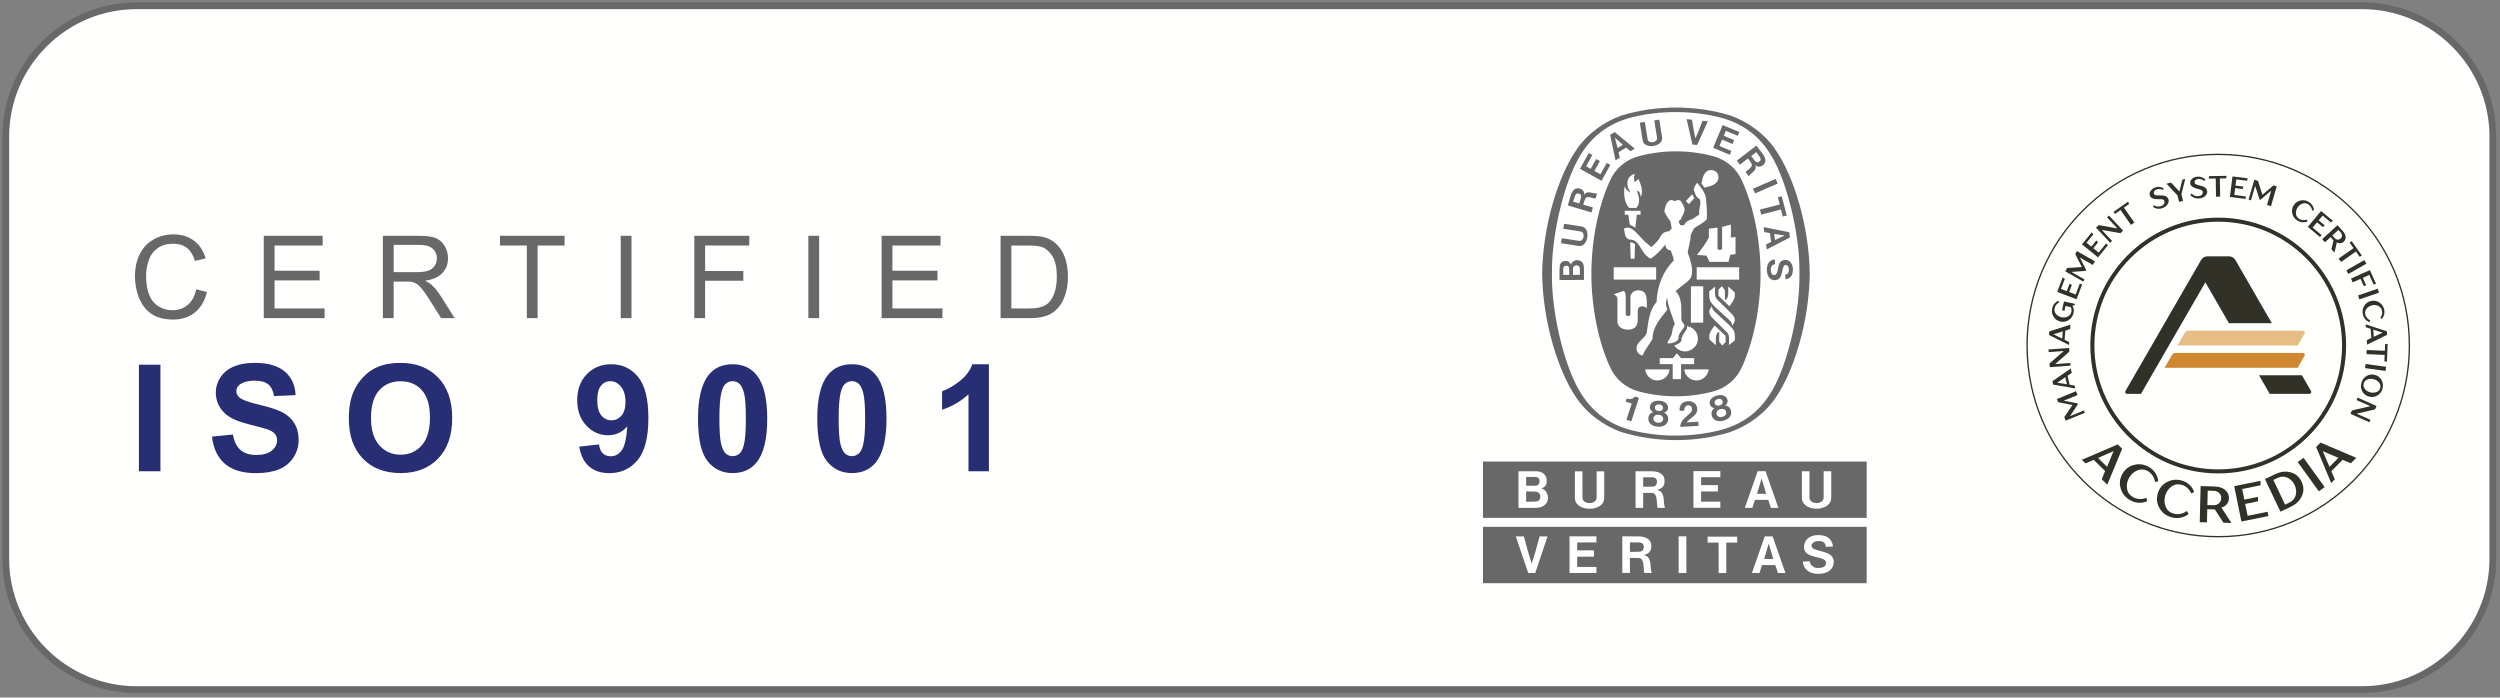 <svg xmlns="http://www.w3.org/2000/svg" width="362" height="101" viewBox="0 0 362 101"><rect x="0" y="0" width="362" height="101" fill="#808080" stroke="none"/><g fill="none" fill-rule="evenodd" transform="translate(.345 .346)"><path fill="#FFFFFE" d="M19.444,99.51 C8.992,99.51 0.491,91.006 0.491,80.554 L0.491,19.444 C0.491,8.993 8.992,0.49 19.444,0.49 L341.664,0.49 C352.116,0.49 360.619,8.993 360.619,19.444 L360.619,80.554 C360.619,91.006 352.116,99.51 341.664,99.51 L19.444,99.51 Z"/><path fill="#676867" d="M341.665,0 L19.445,0 C8.706,0 0,8.706 0,19.444 L0,80.554 C0,91.293 8.706,100 19.445,100 L341.665,100 C352.403,100 361.109,91.293 361.109,80.554 L361.109,19.444 C361.109,8.706 352.403,0 341.665,0 L341.665,0 Z M341.665,0.98 C351.846,0.98 360.13,9.263 360.13,19.444 L360.13,80.554 C360.13,90.737 351.846,99.02 341.665,99.02 L19.445,99.02 C9.263,99.02 0.98,90.737 0.98,80.554 L0.98,19.444 C0.98,9.263 9.263,0.98 19.445,0.98 L341.665,0.98 Z"/><polygon fill="#282E73" points="19.77 67.892 22.886 67.892 22.886 52.46 19.77 52.46"/><path fill="#282E73" d="M30.347 62.871 33.379 62.576C33.561 63.593 33.931 64.341 34.489 64.818 35.046 65.296 35.799 65.534 36.747 65.534 37.75 65.534 38.506 65.321 39.015 64.896 39.524 64.473 39.778 63.976 39.778 63.408 39.778 63.043 39.672 62.731 39.457 62.476 39.243 62.22 38.869 61.997 38.336 61.807 37.971 61.681 37.139 61.457 35.841 61.134 34.171 60.72 32.999 60.211 32.326 59.607 31.378 58.759 30.904 57.723 30.904 56.502 30.904 55.716 31.127 54.98 31.572 54.297 32.018 53.612 32.66 53.092 33.499 52.733 34.338 52.376 35.35 52.196 36.536 52.196 38.473 52.196 39.931 52.622 40.91 53.47 41.889 54.319 42.403 55.454 42.453 56.87L39.336 57.008C39.203 56.214 38.917 55.645 38.478 55.297 38.04 54.95 37.382 54.775 36.504 54.775 35.599 54.775 34.891 54.962 34.378 55.334 34.048 55.572 33.883 55.892 33.883 56.291 33.883 56.656 34.038 56.969 34.347 57.228 34.74 57.558 35.694 57.902 37.21 58.26 38.726 58.618 39.847 58.988 40.573 59.371 41.299 59.752 41.868 60.277 42.278 60.938 42.689 61.603 42.895 62.422 42.895 63.397 42.895 64.281 42.649 65.109 42.158 65.881 41.666 66.653 40.971 67.226 40.073 67.603 39.175 67.978 38.056 68.165 36.715 68.165 34.764 68.165 33.266 67.714 32.22 66.812 31.175 65.911 30.55 64.597 30.347 62.871M53.376 60.165C53.376 61.913 53.78 63.237 54.586 64.139 55.394 65.041 56.418 65.492 57.66 65.492 58.903 65.492 59.922 65.044 60.719 64.15 61.514 63.254 61.913 61.913 61.913 60.123 61.913 58.354 61.525 57.035 60.75 56.165 59.974 55.295 58.945 54.86 57.66 54.86 56.377 54.86 55.341 55.3 54.555 56.181 53.769 57.062 53.376 58.39 53.376 60.165M50.166 60.27C50.166 58.698 50.4 57.379 50.87 56.312 51.221 55.527 51.7 54.822 52.308 54.197 52.914 53.571 53.58 53.109 54.302 52.807 55.263 52.4 56.373 52.197 57.629 52.197 59.902 52.197 61.722 52.902 63.087 54.312 64.451 55.723 65.134 57.685 65.134 60.197 65.134 62.688 64.457 64.637 63.103 66.045 61.748 67.452 59.938 68.155 57.671 68.155 55.376 68.155 53.551 67.455 52.197 66.055 50.843 64.655 50.166 62.727 50.166 60.27M90.225 57.86C90.225 56.905 90.005 56.166 89.567 55.638 89.128 55.112 88.621 54.85 88.045 54.85 87.499 54.85 87.044 55.064 86.682 55.497 86.321 55.928 86.14 56.635 86.14 57.618 86.14 58.614 86.336 59.346 86.73 59.813 87.122 60.279 87.614 60.513 88.203 60.513 88.773 60.513 89.251 60.288 89.641 59.839 90.03 59.391 90.225 58.73 90.225 57.86M83.53 64.324 86.393 64.007C86.463 64.59 86.646 65.022 86.94 65.303 87.235 65.583 87.625 65.723 88.109 65.723 88.72 65.723 89.239 65.443 89.667 64.881 90.094 64.32 90.368 63.154 90.488 61.387 89.744 62.249 88.815 62.681 87.699 62.681 86.484 62.681 85.437 62.213 84.556 61.275 83.675 60.339 83.235 59.119 83.235 57.618 83.235 56.053 83.699 54.791 84.63 53.834 85.559 52.875 86.744 52.397 88.183 52.397 89.748 52.397 91.031 53.001 92.036 54.213 93.039 55.423 93.541 57.414 93.541 60.186 93.541 63.008 93.018 65.043 91.972 66.291 90.926 67.541 89.565 68.166 87.888 68.166 86.68 68.166 85.705 67.843 84.962 67.203 84.218 66.56 83.741 65.6 83.53 64.324M105.739 54.849C105.381 54.849 105.061 54.963 104.78 55.191 104.5 55.42 104.282 55.828 104.128 56.418 103.924 57.183 103.823 58.47 103.823 60.281 103.823 62.092 103.914 63.336 104.096 64.013 104.278 64.69 104.509 65.141 104.786 65.365 105.063 65.59 105.381 65.702 105.739 65.702 106.096 65.702 106.416 65.588 106.697 65.36 106.977 65.132 107.195 64.723 107.35 64.134 107.552 63.376 107.654 62.092 107.654 60.281 107.654 58.47 107.563 57.227 107.381 56.55 107.198 55.872 106.968 55.42 106.691 55.191 106.414 54.963 106.096 54.849 105.739 54.849M105.739 52.397C107.233 52.397 108.402 52.93 109.244 53.997 110.247 55.26 110.749 57.355 110.749 60.281 110.749 63.2 110.244 65.298 109.233 66.576 108.398 67.629 107.233 68.155 105.739 68.155 104.236 68.155 103.026 67.578 102.107 66.424 101.187 65.269 100.728 63.211 100.728 60.25 100.728 57.344 101.233 55.253 102.244 53.975 103.079 52.923 104.244 52.397 105.739 52.397M123.01 54.849C122.652 54.849 122.333 54.963 122.051 55.191 121.771 55.42 121.554 55.828 121.399 56.418 121.195 57.183 121.094 58.47 121.094 60.281 121.094 62.092 121.185 63.336 121.367 64.013 121.55 64.69 121.78 65.141 122.057 65.365 122.335 65.59 122.652 65.702 123.01 65.702 123.368 65.702 123.687 65.588 123.968 65.36 124.248 65.132 124.466 64.723 124.621 64.134 124.824 63.376 124.926 62.092 124.926 60.281 124.926 58.47 124.834 57.227 124.652 56.55 124.469 55.872 124.24 55.42 123.962 55.191 123.685 54.963 123.368 54.849 123.01 54.849M123.01 52.397C124.504 52.397 125.673 52.93 126.515 53.997 127.519 55.26 128.02 57.355 128.02 60.281 128.02 63.2 127.516 65.298 126.504 66.576 125.669 67.629 124.504 68.155 123.01 68.155 121.508 68.155 120.297 67.578 119.378 66.424 118.458 65.269 117.999 63.211 117.999 60.25 117.999 57.344 118.504 55.253 119.515 53.975 120.35 52.923 121.515 52.397 123.01 52.397M142.85 67.892 139.892 67.892 139.892 56.744C138.811 57.754 137.538 58.502 136.071 58.986L136.071 56.302C136.843 56.049 137.682 55.57 138.586 54.866 139.492 54.159 140.113 53.337 140.45 52.396L142.85 52.396 142.85 67.892Z"/><path fill="#676867" d="M28.069,41.541 L29.63,41.94 C29.302,43.235 28.713,44.224 27.864,44.905 C27.012,45.585 25.973,45.925 24.745,45.925 C23.474,45.925 22.439,45.663 21.642,45.14 C20.845,44.617 20.24,43.859 19.823,42.867 C19.408,41.874 19.2,40.809 19.2,39.67 C19.2,38.429 19.434,37.345 19.904,36.42 C20.373,35.496 21.041,34.793 21.908,34.314 C22.775,33.834 23.728,33.594 24.769,33.594 C25.949,33.594 26.942,33.897 27.746,34.505 C28.552,35.112 29.111,35.966 29.429,37.067 L27.891,37.433 C27.618,36.566 27.221,35.934 26.701,35.538 C26.18,35.142 25.526,34.944 24.737,34.944 C23.83,34.944 23.072,35.163 22.463,35.602 C21.855,36.042 21.427,36.631 21.18,37.372 C20.933,38.112 20.809,38.875 20.809,39.662 C20.809,40.676 20.956,41.561 21.248,42.318 C21.54,43.073 21.995,43.64 22.612,44.013 C23.23,44.388 23.897,44.575 24.616,44.575 C25.49,44.575 26.231,44.32 26.837,43.81 C27.443,43.301 27.854,42.544 28.069,41.541"/><polygon fill="#676867" points="37.848 45.722 37.848 33.797 46.379 33.797 46.379 35.204 39.409 35.204 39.409 38.856 45.936 38.856 45.936 40.256 39.409 40.256 39.409 44.315 46.652 44.315 46.652 45.722"/><path fill="#676867" d="M56.657,39.06 L60.012,39.06 C60.726,39.06 61.284,38.985 61.686,38.837 C62.089,38.688 62.394,38.448 62.604,38.121 C62.813,37.793 62.918,37.436 62.918,37.051 C62.918,36.487 62.715,36.023 62.31,35.66 C61.904,35.297 61.265,35.115 60.39,35.115 L56.657,35.115 L56.657,39.06 Z M55.096,45.722 L55.096,33.797 L60.327,33.797 C61.377,33.797 62.177,33.905 62.725,34.119 C63.271,34.333 63.708,34.711 64.036,35.253 C64.363,35.795 64.527,36.395 64.527,37.051 C64.527,37.897 64.256,38.61 63.714,39.19 C63.172,39.77 62.336,40.139 61.204,40.297 C61.616,40.497 61.93,40.694 62.145,40.89 C62.601,41.313 63.032,41.842 63.441,42.476 L65.493,45.722 L63.529,45.722 L61.968,43.241 C61.512,42.525 61.136,41.977 60.841,41.598 C60.546,41.219 60.282,40.952 60.048,40.8 C59.815,40.649 59.578,40.544 59.336,40.484 C59.16,40.446 58.87,40.427 58.468,40.427 L56.657,40.427 L56.657,45.722 L55.096,45.722 Z"/><polygon fill="#676867" points="75.94 45.722 75.94 35.204 72.053 35.204 72.053 33.797 81.404 33.797 81.404 35.204 77.501 35.204 77.501 45.722"/><polygon fill="#676867" points="89.534 45.722 91.095 45.722 91.095 33.797 89.534 33.797"/><polygon fill="#676867" points="100.191 45.722 100.191 33.797 108.15 33.797 108.15 35.204 101.752 35.204 101.752 38.898 107.289 38.898 107.289 40.305 101.752 40.305 101.752 45.722"/><polygon fill="#676867" points="116.705 45.722 118.267 45.722 118.267 33.797 116.705 33.797"/><polygon fill="#676867" points="127.314 45.722 127.314 33.797 135.845 33.797 135.845 35.204 128.875 35.204 128.875 38.856 135.402 38.856 135.402 40.256 128.875 40.256 128.875 44.315 136.118 44.315 136.118 45.722"/><path fill="#676867" d="M146.099,44.315 L148.617,44.315 C149.395,44.315 150.006,44.241 150.449,44.095 C150.891,43.948 151.243,43.742 151.507,43.477 C151.876,43.102 152.164,42.6 152.371,41.968 C152.578,41.336 152.682,40.57 152.682,39.67 C152.682,38.422 152.479,37.464 152.074,36.795 C151.669,36.125 151.177,35.677 150.597,35.448 C150.179,35.286 149.506,35.204 148.577,35.204 L146.099,35.204 L146.099,44.315 Z M144.538,45.722 L144.538,33.797 L148.601,33.797 C149.519,33.797 150.219,33.854 150.701,33.968 C151.377,34.125 151.955,34.41 152.432,34.822 C153.054,35.353 153.52,36.032 153.828,36.859 C154.137,37.686 154.291,38.632 154.291,39.694 C154.291,40.6 154.186,41.402 153.977,42.102 C153.768,42.802 153.499,43.381 153.173,43.838 C152.845,44.297 152.487,44.658 152.098,44.921 C151.709,45.184 151.239,45.383 150.69,45.519 C150.14,45.654 149.508,45.722 148.794,45.722 L144.538,45.722 Z"/><path fill="#FFFFFE" d="M320.854,77.367 C313.461,77.367 306.51,74.488 301.282,69.26 C296.054,64.032 293.175,57.08 293.175,49.687 C293.175,42.293 296.054,35.343 301.282,30.115 C306.51,24.887 313.461,22.008 320.854,22.008 C328.248,22.008 335.199,24.887 340.426,30.115 C345.654,35.343 348.533,42.293 348.533,49.687 C348.533,57.08 345.654,64.032 340.426,69.26 C335.199,74.488 328.248,77.367 320.854,77.367"/><path fill="#313128" d="M320.854,21.91 C305.513,21.91 293.077,34.346 293.077,49.687 C293.077,65.029 305.513,77.465 320.854,77.465 C336.196,77.465 348.631,65.029 348.631,49.687 C348.631,34.346 336.196,21.91 320.854,21.91 M320.854,22.106 C324.578,22.106 328.19,22.835 331.59,24.273 C334.875,25.662 337.825,27.651 340.358,30.184 C342.891,32.717 344.879,35.667 346.269,38.952 C347.706,42.351 348.435,45.963 348.435,49.687 C348.435,53.411 347.706,57.023 346.269,60.423 C344.879,63.708 342.891,66.657 340.358,69.19 C337.825,71.724 334.875,73.712 331.59,75.101 C328.19,76.54 324.578,77.269 320.854,77.269 C317.131,77.269 313.519,76.54 310.118,75.101 C306.833,73.712 303.884,71.724 301.351,69.19 C298.818,66.657 296.829,63.708 295.44,60.423 C294.002,57.023 293.273,53.411 293.273,49.687 C293.273,45.963 294.002,42.351 295.44,38.952 C296.829,35.667 298.818,32.717 301.351,30.184 C303.884,27.651 306.833,25.662 310.118,24.273 C313.519,22.835 317.131,22.106 320.854,22.106"/><path fill="#313128" d="M320.854,31.169 C310.627,31.169 302.336,39.459 302.336,49.687 C302.336,59.914 310.627,68.206 320.854,68.206 C331.082,68.206 339.373,59.914 339.373,49.687 C339.373,39.459 331.082,31.169 320.854,31.169 M320.854,31.757 C325.644,31.757 330.147,33.622 333.534,37.008 C336.92,40.395 338.785,44.898 338.785,49.687 C338.785,54.477 336.92,58.979 333.534,62.366 C330.147,65.753 325.643,67.619 320.854,67.619 C316.064,67.619 311.562,65.753 308.175,62.366 C304.788,58.979 302.924,54.477 302.924,49.687 C302.924,44.898 304.788,40.395 308.175,37.008 C311.562,33.622 316.064,31.757 320.854,31.757"/><path fill="#CF8730" d="M314.174,51.032 L313.086,52.915 L332.351,52.915 L333.36,51.167 C333.464,50.988 333.334,50.762 333.127,50.762 L314.64,50.762 C314.447,50.762 314.27,50.865 314.174,51.032"/><path fill="#E5BD85" d="M316.038,47.803 L314.95,49.686 L332.35,49.686 L333.36,47.938 C333.463,47.759 333.334,47.533 333.126,47.533 L316.504,47.533 C316.311,47.533 316.134,47.636 316.038,47.803"/><path fill="#313128" d="M328.622 46.457 323.336 37.302C323.146 36.973 322.795 36.771 322.415 36.771L319.293 36.771C318.913 36.771 318.562 36.973 318.373 37.302L307.413 56.284C307.31 56.461 307.439 56.683 307.644 56.683L309.669 56.683 318.99 40.538 322.408 46.457 328.622 46.457ZM334.295 56.284 332.972 53.992 326.758 53.992 328.311 56.683 334.065 56.683C334.27 56.683 334.397 56.461 334.295 56.284M305.656 64.991 303.45 65.968 304.759 67.246 305.682 65.018 305.656 64.991ZM303.988 69.051 304.476 67.856 302.819 66.24 301.637 66.756 301.103 66.234 306.304 64.006 306.945 64.632 304.79 69.833 303.988 69.051ZM310.439 71.737 310.589 72.217C310.175 72.406 309.745 72.483 309.299 72.45 308.853 72.417 308.433 72.283 308.039 72.049 307.359 71.645 306.917 71.075 306.715 70.338 306.512 69.601 306.611 68.898 307.01 68.225 307.412 67.549 307.985 67.126 308.732 66.955 309.478 66.785 310.188 66.899 310.86 67.298 311.236 67.522 311.538 67.809 311.764 68.161 311.989 68.511 312.124 68.902 312.169 69.335L311.709 69.452C311.659 69.127 311.545 68.826 311.367 68.55 311.189 68.274 310.962 68.053 310.684 67.888 310.196 67.598 309.696 67.553 309.184 67.753 308.671 67.952 308.267 68.301 307.973 68.797 307.675 69.297 307.564 69.821 307.637 70.365 307.711 70.909 307.989 71.325 308.472 71.612 308.768 71.787 309.089 71.886 309.439 71.908 309.787 71.929 310.121 71.873 310.439 71.737M316.305 73.645 316.57 74.071C316.218 74.358 315.821 74.541 315.381 74.622 314.941 74.702 314.502 74.678 314.062 74.552 313.301 74.332 312.73 73.892 312.348 73.23 311.966 72.569 311.884 71.862 312.101 71.111 312.318 70.356 312.767 69.801 313.446 69.448 314.126 69.095 314.842 69.026 315.592 69.243 316.013 69.364 316.377 69.566 316.684 69.849 316.992 70.132 317.221 70.476 317.373 70.883L316.957 71.112C316.826 70.811 316.64 70.549 316.399 70.327 316.158 70.104 315.881 69.947 315.57 69.858 315.025 69.7 314.53 69.784 314.084 70.106 313.639 70.428 313.336 70.866 313.177 71.421 313.015 71.982 313.038 72.515 313.247 73.023 313.455 73.532 313.829 73.863 314.37 74.02 314.7 74.115 315.037 74.129 315.38 74.062 315.723 73.995 316.031 73.856 316.305 73.645M319.283 72.792 320.142 72.813C320.46 72.821 320.728 72.73 320.947 72.544 321.166 72.358 321.279 72.108 321.286 71.795 321.294 71.476 321.193 71.219 320.983 71.025 320.774 70.831 320.51 70.73 320.191 70.723L319.333 70.702 319.283 72.792ZM320.366 73.415 319.268 73.389 319.223 75.293 318.179 75.268 318.303 70.042 320.206 70.088C320.599 70.097 320.956 70.157 321.274 70.267 321.593 70.377 321.863 70.565 322.086 70.831 322.308 71.098 322.415 71.428 322.406 71.821 322.398 72.149 322.296 72.43 322.102 72.662 321.907 72.893 321.65 73.053 321.329 73.14L321.328 73.177 322.77 75.377 321.612 75.35 320.366 73.415Z"/><polygon fill="#313128" points="324.759 72.622 325.107 74.341 327.998 73.755 328.125 74.377 324.21 75.171 323.169 70.049 326.974 69.276 326.991 69.92 324.321 70.463 324.632 71.999 326.608 71.599 326.624 72.242"/><path fill="#313128" d="M329.441,68.859 L328.835,69.148 L330.535,72.721 L331.142,72.433 C331.636,72.198 331.947,71.837 332.074,71.352 C332.202,70.867 332.147,70.375 331.91,69.876 C331.671,69.373 331.322,69.019 330.863,68.815 C330.406,68.611 329.931,68.626 329.441,68.859 L329.441,68.859 Z M327.618,69.024 L329.169,68.286 C329.901,67.937 330.625,67.858 331.34,68.046 C332.057,68.235 332.583,68.685 332.921,69.394 C333.261,70.11 333.276,70.803 332.966,71.478 C332.656,72.152 332.138,72.661 331.415,73.006 L329.864,73.744 L327.618,69.024 Z"/><polygon fill="#313128" points="333.208 65.944 336.268 70.182 335.42 70.794 332.361 66.555"/><path fill="#313128" d="M336.01,65.033 L336.966,67.249 L338.256,65.951 L336.037,65.006 L336.01,65.033 Z M340.054,66.739 L338.865,66.24 L337.231,67.882 L337.736,69.068 L337.21,69.597 L335.032,64.375 L335.664,63.74 L340.843,65.945 L340.054,66.739 Z"/><polygon fill="#313128" points="298.516 57.684 300.475 58.06 300.532 58.199 299.415 59.874 299.426 59.902 301.406 59.09 301.544 59.426 298.772 60.564 298.56 60.048 299.746 58.313 299.738 58.293 297.676 57.89 297.488 57.435 300.262 56.297 300.489 56.852 298.509 57.664"/><path fill="#313128" d="M297.576,55.076 L298.942,55.294 L298.711,54.271 L297.572,55.055 L297.576,55.076 Z M299.645,53.643 L299.038,54.066 L299.331,55.36 L300.06,55.481 L300.155,55.898 L296.957,55.347 L296.844,54.847 L299.503,53.017 L299.645,53.643 Z"/><polygon fill="#313128" points="297.271 52.373 299.427 52.213 299.455 52.597 296.467 52.82 296.427 52.286 298.461 50.503 298.46 50.481 296.304 50.643 296.275 50.259 299.264 50.035 299.304 50.568 297.269 52.352"/><path fill="#313128" d="M297.019 48.077 298.264 48.681 298.338 47.634 297.021 48.056 297.019 48.077ZM299.413 47.303 298.711 47.532 298.616 48.856 299.28 49.183 299.249 49.609 296.348 48.159 296.384 47.646 299.459 46.663 299.413 47.303ZM299.745 43.899 299.74 43.919C299.936 44.226 299.991 44.574 299.906 44.964 299.808 45.407 299.578 45.751 299.213 45.993 298.848 46.236 298.447 46.309 298.01 46.213 297.569 46.116 297.235 45.88 297.008 45.504 296.781 45.129 296.715 44.722 296.811 44.284 296.865 44.039 296.967 43.823 297.118 43.637 297.269 43.451 297.457 43.307 297.685 43.205L297.832 43.434C297.663 43.521 297.52 43.636 297.401 43.782 297.284 43.929 297.204 44.093 297.164 44.274 297.095 44.592 297.16 44.872 297.361 45.115 297.562 45.358 297.824 45.515 298.147 45.586 298.473 45.658 298.778 45.624 299.061 45.486 299.345 45.348 299.52 45.122 299.59 44.807 299.641 44.573 299.61 44.347 299.497 44.129L298.745 43.963 298.593 44.653 298.238 44.576 298.518 43.3 300.107 43.65 300.061 43.859 299.745 43.899Z"/><polygon fill="#313128" points="299.267 41.94 300.207 42.298 300.81 40.718 301.15 40.848 300.334 42.988 297.534 41.922 298.325 39.841 298.643 40.03 298.087 41.49 298.927 41.811 299.339 40.731 299.656 40.92"/><polygon fill="#313128" points="300.828 36.971 301.732 38.75 301.657 38.879 299.648 39.024 299.634 39.049 301.489 40.117 301.308 40.431 298.71 38.939 298.988 38.457 301.085 38.328 301.096 38.31 300.15 36.433 300.395 36.006 302.994 37.499 302.695 38.019 300.839 36.952"/><polygon fill="#313128" points="302.766 35.595 303.547 36.229 304.612 34.916 304.895 35.145 303.452 36.924 301.124 35.035 302.528 33.307 302.77 33.586 301.785 34.799 302.484 35.366 303.212 34.468 303.454 34.747"/><polygon fill="#313128" points="304.011 32.966 305.487 34.545 305.206 34.809 303.16 32.619 303.551 32.253 306.215 32.723 306.231 32.708 304.755 31.128 305.037 30.866 307.082 33.055 306.691 33.42 304.027 32.951"/><polygon fill="#313128" points="308.221 32.218 306.706 30.065 305.9 30.632 305.691 30.334 307.791 28.856 307.948 29.19 307.196 29.721 308.711 31.874"/><path fill="#313128" d="M310.962,27.981 C310.896,27.816 310.895,27.652 310.961,27.485 C311.026,27.319 311.132,27.174 311.28,27.05 C311.387,26.958 311.524,26.879 311.691,26.811 C312.123,26.637 312.545,26.676 312.96,26.925 L312.844,27.155 C312.505,26.999 312.19,26.979 311.899,27.097 C311.758,27.154 311.653,27.24 311.581,27.359 C311.51,27.476 311.503,27.604 311.558,27.742 C311.611,27.876 311.794,27.947 312.103,27.952 C312.222,27.955 312.365,27.955 312.532,27.95 C312.872,27.939 313.147,27.997 313.358,28.121 C313.47,28.19 313.559,28.301 313.621,28.457 C313.697,28.643 313.7,28.829 313.631,29.015 C313.562,29.2 313.447,29.363 313.285,29.502 C313.164,29.606 313.013,29.694 312.832,29.766 C312.597,29.861 312.353,29.897 312.1,29.872 C311.848,29.848 311.618,29.764 311.413,29.622 L311.52,29.371 C311.689,29.476 311.87,29.538 312.064,29.559 C312.258,29.579 312.445,29.553 312.626,29.481 C312.806,29.409 312.935,29.304 313.014,29.166 C313.092,29.028 313.096,28.872 313.025,28.697 C313.001,28.637 312.954,28.59 312.882,28.558 C312.812,28.527 312.748,28.508 312.694,28.503 C312.639,28.497 312.569,28.494 312.484,28.495 C312.366,28.493 312.224,28.493 312.059,28.495 C311.795,28.496 311.566,28.462 311.373,28.391 C311.179,28.319 311.043,28.182 310.962,27.981"/><polygon fill="#313128" points="315.522 27.78 315.767 28.734 315.187 28.883 314.942 27.929 313.363 26.258 314.026 26.088 315.219 27.372 315.239 27.367 315.664 25.666 316.078 25.56"/><path fill="#313128" d="M316.798,26.182 C316.776,26.007 316.817,25.847 316.923,25.703 C317.029,25.559 317.169,25.445 317.343,25.364 C317.47,25.302 317.623,25.26 317.801,25.238 C318.264,25.18 318.662,25.324 318.999,25.671 L318.829,25.865 C318.541,25.628 318.24,25.528 317.929,25.567 C317.779,25.586 317.654,25.642 317.555,25.738 C317.457,25.835 317.417,25.956 317.435,26.103 C317.453,26.247 317.611,26.362 317.909,26.445 C318.023,26.48 318.161,26.516 318.323,26.553 C318.656,26.63 318.906,26.755 319.078,26.929 C319.17,27.024 319.227,27.155 319.248,27.322 C319.273,27.521 319.228,27.701 319.114,27.863 C319.002,28.026 318.848,28.153 318.656,28.246 C318.512,28.316 318.343,28.363 318.151,28.386 C317.899,28.418 317.654,28.389 317.415,28.301 C317.177,28.213 316.977,28.074 316.815,27.885 L316.983,27.669 C317.119,27.814 317.278,27.92 317.461,27.989 C317.643,28.059 317.831,28.081 318.024,28.057 C318.217,28.033 318.368,27.965 318.479,27.852 C318.59,27.739 318.634,27.589 318.611,27.401 C318.603,27.337 318.568,27.28 318.508,27.231 C318.447,27.183 318.391,27.149 318.339,27.129 C318.288,27.109 318.221,27.09 318.137,27.068 C318.025,27.036 317.887,27 317.728,26.959 C317.472,26.894 317.259,26.802 317.091,26.683 C316.922,26.565 316.824,26.398 316.798,26.182"/><polygon fill="#313128" points="320.533 28.137 320.49 25.505 319.506 25.521 319.5 25.157 322.068 25.115 322.01 25.48 321.089 25.495 321.133 28.128"/><polygon fill="#313128" points="323.31 26.888 323.184 27.887 324.862 28.098 324.816 28.459 322.544 28.173 322.919 25.199 325.128 25.477 325.018 25.831 323.468 25.635 323.355 26.528 324.502 26.672 324.393 27.025"/><polygon fill="#313128" points="328.494 27.279 326.98 28.577 326.836 28.535 326.221 26.619 326.192 26.61 325.594 28.666 325.245 28.564 326.081 25.686 326.616 25.841 327.236 27.849 327.256 27.855 328.857 26.493 329.329 26.63 328.492 29.507 327.917 29.341 328.515 27.285"/><path fill="#313128" d="M333.704,31.444 L333.784,31.72 C333.545,31.824 333.298,31.863 333.042,31.838 C332.786,31.815 332.547,31.734 332.325,31.594 C331.939,31.355 331.693,31.023 331.585,30.599 C331.477,30.174 331.542,29.771 331.779,29.391 C332.017,29.007 332.35,28.771 332.781,28.682 C333.211,28.594 333.615,28.667 333.997,28.904 C334.21,29.036 334.379,29.204 334.504,29.408 C334.63,29.612 334.703,29.838 334.724,30.086 L334.458,30.148 C334.433,29.961 334.371,29.787 334.273,29.628 C334.174,29.467 334.046,29.338 333.889,29.24 C333.613,29.068 333.326,29.037 333.03,29.145 C332.734,29.253 332.499,29.448 332.324,29.73 C332.148,30.013 332.078,30.312 332.113,30.624 C332.149,30.937 332.304,31.179 332.578,31.348 C332.745,31.453 332.929,31.513 333.128,31.53 C333.328,31.546 333.519,31.518 333.704,31.444"/><polygon fill="#313128" points="335.165 31.837 334.521 32.609 335.819 33.693 335.586 33.972 333.828 32.504 335.747 30.204 337.456 31.63 337.174 31.868 335.975 30.867 335.399 31.558 336.286 32.298 336.003 32.537"/><path fill="#313128" d="M337.373,33.762 L337.706,34.124 C337.83,34.26 337.973,34.335 338.136,34.351 C338.301,34.367 338.449,34.314 338.581,34.193 C338.717,34.069 338.782,33.925 338.779,33.762 C338.776,33.598 338.713,33.449 338.589,33.315 L338.257,32.951 L337.373,33.762 Z M337.546,34.458 L337.12,33.993 L336.316,34.731 L335.911,34.289 L338.12,32.263 L338.858,33.069 C339.01,33.235 339.127,33.405 339.208,33.58 C339.289,33.756 339.319,33.942 339.298,34.14 C339.276,34.339 339.182,34.513 339.015,34.666 C338.877,34.794 338.721,34.863 338.548,34.875 C338.375,34.887 338.206,34.844 338.042,34.746 L338.027,34.759 L337.691,36.23 L337.242,35.741 L337.546,34.458 Z"/><polygon fill="#313128" points="338.291 37.096 340.446 35.583 339.879 34.777 340.177 34.568 341.654 36.67 341.319 36.827 340.79 36.073 338.636 37.587"/><polygon fill="#313128" points="342.305 37.837 339.701 39.32 339.404 38.799 342.008 37.316"/><polygon fill="#313128" points="341.457 40.03 340.325 40.539 340.079 39.993 342.811 38.763 343.708 40.754 343.349 40.845 342.726 39.458 341.789 39.881 342.281 40.973 341.922 41.065"/><polygon fill="#313128" points="344.135 42.029 341.3 43 341.106 42.432 343.941 41.461"/><path fill="#313128" d="M342.872 46.05 342.731 46.3C342.49 46.202 342.288 46.054 342.126 45.855 341.965 45.657 341.855 45.428 341.797 45.172 341.697 44.73 341.761 44.321 341.988 43.947 342.216 43.572 342.548 43.336 342.985 43.237 343.425 43.138 343.828 43.211 344.193 43.455 344.558 43.699 344.79 44.04 344.888 44.477 344.943 44.722 344.942 44.961 344.884 45.193 344.827 45.425 344.717 45.636 344.555 45.824L344.324 45.679C344.44 45.53 344.52 45.364 344.565 45.181 344.611 44.998 344.614 44.817 344.572 44.635 344.501 44.318 344.322 44.092 344.038 43.957 343.753 43.822 343.449 43.792 343.126 43.864 342.801 43.938 342.539 44.097 342.341 44.341 342.143 44.586 342.079 44.866 342.15 45.181 342.193 45.373 342.279 45.546 342.408 45.7 342.536 45.854 342.691 45.97 342.872 46.05M344.619 47.806 343.3 47.388 343.377 48.434 344.62 47.827 344.619 47.806ZM342.361 48.917 343.023 48.589 342.926 47.265 342.223 47.038 342.191 46.611 345.271 47.629 345.308 48.141 342.408 49.557 342.361 48.917Z"/><polygon fill="#313128" points="342.351 50.331 344.981 50.445 345.024 49.461 345.388 49.477 345.277 52.043 344.915 51.963 344.956 51.044 342.325 50.93"/><polygon fill="#313128" points="345.082 53.364 342.114 52.954 342.196 52.361 345.165 52.77"/><path fill="#313128" d="M342.864,56.463 C343.176,56.544 343.477,56.532 343.766,56.426 C344.054,56.32 344.237,56.119 344.315,55.824 C344.368,55.616 344.35,55.42 344.26,55.236 C344.169,55.052 344.031,54.896 343.846,54.768 C343.714,54.678 343.552,54.607 343.361,54.557 C343.165,54.506 342.969,54.492 342.773,54.515 C342.577,54.538 342.397,54.607 342.234,54.724 C342.07,54.84 341.964,54.998 341.912,55.197 C341.858,55.404 341.876,55.6 341.969,55.785 C342.061,55.969 342.199,56.126 342.383,56.253 C342.516,56.345 342.676,56.414 342.864,56.463 M343.524,53.936 C343.96,54.051 344.284,54.299 344.497,54.684 C344.709,55.068 344.758,55.476 344.646,55.91 C344.531,56.349 344.287,56.683 343.913,56.912 C343.539,57.14 343.136,57.197 342.703,57.084 C342.266,56.971 341.941,56.722 341.729,56.338 C341.517,55.953 341.467,55.544 341.581,55.111 C341.695,54.672 341.939,54.338 342.313,54.109 C342.686,53.881 343.09,53.823 343.524,53.936"/><polygon fill="#313128" points="342.86 58.458 340.883 57.581 341.04 57.229 343.779 58.445 343.562 58.934 340.926 59.544 340.917 59.564 342.893 60.441 342.737 60.792 339.998 59.576 340.215 59.087 342.851 58.478"/><path fill="#676867" d="M234.487,16.369 C234.578,16.337 234.394,16.398 234.487,16.369"/><path fill="#676867" d="M234.487,16.369 C234.503,16.364 234.471,16.373 234.487,16.369"/><path fill="#676867" d="M260.212,39.303 L260.212,39.303 C260.301,33.979 258.679,27.516 257.114,24.079 C255.382,20.144 252.736,17.756 248.848,16.691 C246.759,16.155 244.56,15.883 242.3,15.883 C240.047,15.883 237.837,16.155 235.745,16.691 C231.862,17.756 229.213,20.144 227.483,24.079 C225.914,27.516 224.297,33.979 224.379,39.303 C224.297,44.629 225.914,51.092 227.483,54.53 C229.213,58.462 231.862,60.853 235.745,61.915 C237.837,62.453 240.047,62.729 242.3,62.729 C244.56,62.729 246.759,62.453 248.848,61.915 C252.736,60.853 255.382,58.462 257.114,54.53 C258.679,51.092 260.301,44.629 260.212,39.303 L260.212,39.303 Z M242.337,63.379 L242.275,63.379 C239.567,63.379 236.954,62.977 234.487,62.232 C231.831,61.31 229.373,59.465 227.851,57.156 C225.336,53.485 223.056,46.385 222.959,39.316 L222.959,39.293 C223.056,32.224 225.336,25.124 227.851,21.447 C229.373,19.144 231.831,17.292 234.487,16.369 C236.954,15.622 239.623,15.226 242.337,15.226 C245.044,15.226 247.713,15.622 250.184,16.369 C252.836,17.292 255.302,19.144 256.824,21.447 C259.335,25.124 261.612,32.224 261.708,39.293 L261.708,39.316 C261.612,46.385 259.335,53.485 256.824,57.156 C255.302,59.465 252.78,61.315 250.128,62.237 C247.658,62.985 245.105,63.379 242.39,63.379 L242.337,63.379 Z"/><path fill="#676867" d="M244.997 28.344C244.738 27.906 244.95 28.295 244.683 27.789M242.957 61.473C242.937 60.496 243.892 60.004 244.491 59.359 244.654 59.204 244.715 58.895 244.597 58.64 244.528 58.478 244.423 58.397 244.289 58.365 244.08 58.318 243.902 58.35 243.768 58.466 243.584 58.641 243.533 58.864 243.541 59.108L242.871 59.146C242.816 58.777 242.907 58.419 243.131 58.14 243.445 57.807 243.911 57.715 244.368 57.744 244.731 57.806 245.152 58.022 245.304 58.403 245.498 58.815 245.432 59.345 245.123 59.694 244.732 60.114 244.22 60.343 243.892 60.816L245.576 60.716C245.591 60.922 245.602 61.125 245.611 61.315L242.957 61.473ZM236.975 57.258 236.964 57.292 235.87 60.657 235.165 60.427 235.92 58.126 235.932 58.087C235.651 57.985 235.312 57.891 235.042 57.795L235.185 57.357C235.538 57.451 235.904 57.512 236.211 57.254 236.326 57.166 236.347 57.143 236.407 57.076L236.975 57.258ZM249.464 59.788C249.376 59.891 249.216 59.97 249.044 60.011 248.871 60.055 248.693 60.061 248.566 60.009 248.392 59.942 248.272 59.809 248.228 59.655 248.161 59.422 248.228 59.18 248.424 59.041 248.51 58.984 248.634 58.927 248.766 58.891 248.901 58.862 249.038 58.854 249.136 58.868 249.38 58.898 249.552 59.083 249.597 59.315 249.631 59.473 249.59 59.65 249.464 59.788M247.993 58.164C247.907 58.018 247.907 57.772 248.06 57.627 248.144 57.536 248.272 57.471 248.407 57.436 248.54 57.4 248.686 57.399 248.807 57.443 249.003 57.503 249.115 57.72 249.113 57.89 249.112 58.018 249.055 58.123 248.969 58.202 248.885 58.279 248.761 58.334 248.635 58.364 248.51 58.396 248.379 58.401 248.27 58.375 248.155 58.342 248.059 58.279 247.993 58.164M250.309 59.123C250.223 58.792 250.035 58.528 249.667 58.422L249.452 58.375C249.673 58.218 249.878 57.905 249.804 57.603 249.75 57.256 249.501 57.036 249.188 56.919 248.908 56.83 248.588 56.846 248.282 56.928 247.972 56.997 247.685 57.135 247.475 57.34 247.256 57.591 247.135 57.901 247.256 58.233 247.33 58.536 247.652 58.72 247.917 58.755L247.752 58.896C247.469 59.161 247.437 59.482 247.512 59.814 247.592 60.188 247.892 60.48 248.255 60.589 248.529 60.657 248.86 60.653 249.181 60.577 249.506 60.496 249.801 60.348 250.01 60.154 250.28 59.891 250.412 59.495 250.309 59.123M240.208 60.769C240.094 60.841 239.915 60.872 239.739 60.861 239.562 60.852 239.391 60.797 239.285 60.716 239.136 60.601 239.067 60.434 239.07 60.271 239.073 60.037 239.211 59.821 239.435 59.75 239.539 59.718 239.67 59.698 239.808 59.705 239.945 59.715 240.082 59.75 240.17 59.796 240.391 59.895 240.5 60.121 240.476 60.36 240.461 60.515 240.367 60.674 240.208 60.769M239.29 58.783C239.251 58.621 239.325 58.383 239.513 58.287 239.616 58.226 239.765 58.202 239.899 58.211 240.039 58.218 240.178 58.26 240.278 58.337 240.451 58.45 240.494 58.695 240.44 58.854 240.398 58.98 240.309 59.055 240.207 59.11 240.101 59.155 239.972 59.173 239.844 59.161 239.71 59.159 239.586 59.123 239.487 59.066 239.391 59.003 239.311 58.912 239.29 58.783M241.21 60.389C241.227 60.049 241.131 59.736 240.81 59.526L240.619 59.419C240.874 59.337 241.162 59.101 241.18 58.786 241.236 58.438 241.061 58.152 240.797 57.946 240.559 57.782 240.25 57.703 239.931 57.687 239.615 57.663 239.297 57.707 239.041 57.84 238.751 58.013 238.544 58.278 238.558 58.628 238.541 58.939 238.796 59.211 239.041 59.322L238.838 59.408C238.486 59.577 238.361 59.871 238.333 60.215 238.3 60.596 238.5 60.964 238.817 61.172 239.053 61.324 239.371 61.416 239.705 61.438 240.033 61.459 240.36 61.404 240.617 61.281 240.957 61.109 241.196 60.772 241.21 60.389"/><polygon fill="#676867" points="257.059 26.242 253.782 27.654 253.495 26.975 256.767 25.559"/><path fill="#676867" d="M244.718,20.578 L243.876,16.909 L244.652,16.985 C244.806,17.894 244.966,18.925 245.15,19.692 C245.488,18.976 245.848,17.998 246.182,17.145 L246.947,17.222 L245.397,20.649 L244.718,20.578 Z"/><polygon fill="#676867" points="230.779 22.68 229.985 24.105 229.313 23.731 230.224 22.097 229.712 21.807 228.437 24.096 231.549 25.834 232.827 23.544 232.312 23.256 231.392 24.897 230.521 24.405 231.325 22.979"/><path fill="#676867" d="M228.418,39.45 L227.427,39.452 L227.42,39.452 C227.436,38.66 227.31,38.193 227.783,38.101 C227.948,38.055 228.153,38.074 228.271,38.196 C228.476,38.392 228.415,38.717 228.418,39.45 M226.882,39.452 L226.004,39.452 C226.032,38.636 225.899,38.196 226.401,38.145 C226.693,38.122 226.771,38.188 226.841,38.37 C226.899,38.55 226.882,38.744 226.882,39.452 M228.895,37.838 C228.722,37.451 228.311,37.299 227.886,37.321 C227.527,37.363 227.254,37.608 227.101,37.978 C227.046,37.76 226.841,37.491 226.501,37.448 C226.142,37.405 225.801,37.503 225.629,37.804 C225.391,38.107 225.494,39.43 225.47,40.196 L229.011,40.192 L229.015,39.935 C228.992,38.527 229.074,38.355 228.895,37.838"/><polygon fill="#676867" points="257.091 28.224 257.656 28.078 258.376 30.865 257.804 31.012 257.541 29.982 254.677 30.722 254.493 29.998 257.355 29.261"/><path fill="#676867" d="M239.091 20.783C239.487 20.722 239.862 20.557 240.115 20.262 240.329 20.019 240.358 19.784 240.326 19.525L239.918 16.972 239.192 17.088 239.601 19.638C239.624 19.83 239.493 20.029 239.322 20.127 239.226 20.187 239.115 20.222 238.999 20.237 238.882 20.258 238.762 20.259 238.657 20.234 238.464 20.194 238.278 20.067 238.237 19.858L237.825 17.309 237.1 17.426 237.513 19.975C237.563 20.234 237.664 20.446 237.95 20.612 238.277 20.811 238.682 20.851 239.083 20.783L239.091 20.783ZM256.677 34.403 256.554 33.521 258.091 33.755 258.096 33.755 258.093 33.755 258.099 33.755 258.091 33.755 256.677 34.403ZM258.738 33.278 255.031 32.535 255.132 33.258 255.942 33.406 256.116 34.683 255.384 35.043 255.484 35.768 258.841 34.038 258.738 33.278ZM258.197 39.407 258.267 39.394 258.347 39.374 258.408 39.352C258.643 39.224 258.699 38.91 258.684 38.658 258.679 38.398 258.597 38.14 258.356 38.042 258.228 38.008 258.073 37.998 257.986 38.129 257.583 38.724 257.862 39.986 256.826 40.205 256.372 40.284 255.975 40.085 255.743 39.722 255.419 39.151 255.396 38.252 255.763 37.694 255.984 37.405 256.283 37.225 256.644 37.222L256.69 37.907C256.468 37.936 256.249 38.049 256.148 38.269 256 38.628 256.03 39.193 256.296 39.404 256.394 39.512 256.615 39.499 256.731 39.434 257.147 39.139 257.061 38.403 257.269 37.907 257.337 37.697 257.535 37.485 257.727 37.378 258.093 37.22 258.562 37.278 258.857 37.566 259.332 38.014 259.351 38.894 259.134 39.425 259.009 39.798 258.608 40.066 258.192 40.088L258.148 39.409 258.197 39.407ZM229.498 34.02C229.561 33.619 229.522 33.213 229.32 32.886 229.159 32.604 228.943 32.503 228.681 32.448L226.133 32.054 226.015 32.775 228.569 33.18C228.761 33.21 228.907 33.404 228.945 33.593 228.971 33.701 228.971 33.819 228.951 33.938 228.935 34.054 228.901 34.166 228.837 34.261 228.742 34.429 228.563 34.566 228.35 34.539L225.801 34.144 225.688 34.868 228.239 35.267C228.5 35.299 228.735 35.267 228.978 35.05 229.274 34.799 229.433 34.424 229.498 34.028L229.498 34.02ZM233.883 21.085 233.491 19.582 233.487 19.577 233.491 19.578 233.49 19.572 233.493 19.581 234.645 20.622 233.883 21.085ZM233.452 18.777 232.799 19.177 233.582 22.869 234.209 22.492 234.021 21.695 235.121 21.024 235.748 21.555 236.371 21.176 233.452 18.777Z"/><polygon fill="#676867" points="250.76 19.937 249.258 19.308 249.557 18.599 251.281 19.321 251.509 18.776 249.093 17.766 247.714 21.054 250.132 22.065 250.362 21.52 248.633 20.796 249.015 19.875 250.528 20.51"/><path fill="#676867" d="M228.339 29.115 227.442 28.853C227.64 28.244 227.728 27.63 228.154 27.665 228.328 27.695 228.447 27.742 228.546 27.866 228.713 28.07 228.498 28.529 228.339 29.115M229.048 27.839C229.046 27.595 229.034 27.392 228.831 27.198 228.637 26.994 228.323 26.902 228.018 26.923 227.223 27.044 227.117 27.955 226.677 29.398L230.093 30.418 230.31 29.704 228.959 29.303 228.905 29.286C228.991 28.957 229.128 28.541 229.195 28.451 229.436 27.887 230.342 28.439 230.7 28.387L230.909 27.677C230.299 27.712 229.485 27.168 229.048 27.839M254.504 22.958C254.379 23.08 254.276 23.146 254.114 23.155 253.844 23.168 253.604 22.726 253.228 22.248L253.964 21.682C254.345 22.198 254.787 22.632 254.504 22.958M253.974 20.741 251.142 22.903 251.59 23.494 252.71 22.641 252.758 22.607C252.969 22.873 253.228 23.225 253.264 23.332 253.575 23.863 252.588 24.265 252.429 24.588L252.873 25.175C253.206 24.66 254.127 24.322 253.839 23.574 254.035 23.722 254.208 23.829 254.49 23.778 254.769 23.739 255.028 23.542 255.187 23.281 255.555 22.565 254.882 21.946 253.974 20.741M251.483 40.151 245.339 40.143 245.339 38.355 251.483 38.353 251.483 40.151ZM250.864 48.946C250.58 49.172 250.345 49.364 249.999 49.63 250.025 48.949 250.121 48.253 249.795 47.849 248.987 47.051 248.257 46.322 247.531 45.61 247.261 45.319 247.045 44.901 247.223 44.514 247.307 44.329 247.421 44.121 247.546 43.955 247.546 44.328 247.71 44.542 247.924 44.755 248.908 45.723 250.619 47.077 250.757 47.649 250.903 48.035 250.858 48.496 250.864 48.946L250.864 48.946ZM249.52 49.188C249.331 49.396 249.264 49.473 249.043 49.69L248.595 49.152 248.595 47.649C247.963 47.959 248.116 48.854 248.116 49.633 247.739 49.328 247.552 49.156 247.192 48.816 246.989 47.92 247.524 47.41 247.929 46.779L249.52 48.301 249.52 49.188ZM249.897 41.152C250.276 41.46 250.466 41.631 250.821 41.972 251.026 42.868 250.488 43.377 250.087 44.008L248.494 42.486 248.494 41.6C248.684 41.393 248.748 41.318 248.971 41.098L249.42 41.639 249.42 43.137C250.056 42.831 249.897 41.931 249.897 41.152L249.897 41.152ZM248.22 42.939C249.03 43.739 249.758 44.466 250.483 45.177 250.754 45.469 250.969 45.885 250.793 46.271 250.707 46.457 250.591 46.667 250.468 46.835 250.468 46.46 250.302 46.243 250.095 46.03 249.105 45.062 247.396 43.712 247.258 43.137 247.109 42.754 247.158 42.288 247.147 41.843 247.436 41.619 247.669 41.423 248.013 41.155 247.987 41.839 247.893 42.533 248.22 42.939L248.22 42.939ZM246.863 53.81C246.692 54.106 246.416 54.405 246.106 54.552 245.57 54.856 244.754 54.774 244.27 54.421 243.827 54.106 243.55 53.627 243.543 53.14 244.907 53.139 245.769 53.139 247.057 53.139 247.044 53.429 246.993 53.528 246.863 53.81L246.863 53.81ZM243.077 54.552 241.864 54.552 241.864 52.384 239.983 52.384 239.983 51.514 241.874 51.514 242.469 50.809C242.756 51.146 242.781 51.172 243.08 51.514L244.969 51.514 244.969 52.384 243.077 52.384 243.077 54.552ZM240.67 54.421C240.182 54.774 239.371 54.856 238.833 54.552 238.523 54.405 238.244 54.106 238.075 53.81 237.949 53.528 237.895 53.429 237.882 53.139 239.168 53.139 240.036 53.139 241.397 53.14 241.388 53.627 241.113 54.106 240.67 54.421L240.67 54.421ZM244.499 46.38 244.505 41.111C245.259 41.1 245.501 41.119 246.281 41.105L246.281 46.38 244.499 46.38ZM243.927 46.897C244.531 46.923 245.135 47.423 245.371 47.984 245.61 48.558 245.517 49.308 245.148 49.784 244.684 50.345 244.044 50.643 243.296 50.508 242.824 50.403 242.362 50.116 242.092 49.677 242.474 49.547 243.024 49.325 243.131 48.952 243.104 48.371 243.505 47.903 243.802 47.438 243.954 47.236 243.971 47.117 243.927 46.897L243.927 46.897ZM237.112 50.995C236.82 50.802 236.75 50.612 236.65 50.345 236.4 49.211 237.771 48.803 238.095 47.864 238.347 46.285 238.424 44.629 239.522 43.403 239.627 41.089 240.376 39.042 242.02 37.362 241.945 36.839 241.73 36.387 241.573 35.898 241.359 35.892 241.21 35.852 241.019 35.678 240.877 35.474 240.817 35.325 240.782 35.081 240.207 35.793 239.5 36.585 238.718 37.066 238.575 37.146 238.394 36.976 238.133 36.733 237.177 35.976 237.012 34.267 235.555 34.34 234.892 34.117 234.922 33.337 234.811 32.753 235.058 32.573 235.458 32.582 235.755 32.696 236.664 33.182 237.272 34.211 238.133 34.897 238.363 35.081 238.568 35.322 238.781 35.41 239.349 34.923 239.799 34.507 240.182 33.755 240.445 33.329 240.885 33.145 241.375 33.139L241.719 32.729 241.537 31.708C241.18 31.256 240.885 30.778 240.647 30.267 240.773 29.682 240.849 29.002 241.439 28.679 241.829 28.436 242.144 28.986 242.461 28.638 242.694 28.588 242.894 28.654 243.056 28.786 243.296 29.205 243.58 29.619 243.598 30.106 243.448 30.576 243.226 31.016 243 31.458 242.95 31.553 242.815 31.586 242.724 31.657 242.777 31.856 242.824 32.078 242.964 32.237 243.138 32.273 243.307 32.303 243.519 32.265 243.689 31.748 244.244 31.517 244.709 31.378L245.725 30.716C245.563 29.941 246.059 29.263 245.785 28.495 245.202 28.221 245.034 27.565 244.909 27.046 245.004 26.728 245.161 26.386 245.388 26.116L245.423 26.155C245.98 26.801 246.492 27.467 246.667 28.269 246.767 29.295 246.868 30.346 246.801 31.416 246.25 31.963 245.588 32.29 244.964 32.696L244.499 33.586C244.444 34.502 244.174 35.328 244.033 36.217 244.43 37.29 244.899 38.721 244.551 39.711 244.287 40.303 243.732 40.628 243.318 40.957L242.275 41.792C243.322 42.944 243.07 44.25 243.112 45.922 243.104 46.326 243.827 46.66 243.442 47.122 243.12 47.638 242.617 48.056 242.7 48.735 242.38 49.272 241.616 49.387 241.251 49.382 241.174 49.387 241.113 49.328 241.113 49.252 241.188 48.975 241.404 48.755 241.518 48.495 241.89 47.923 241.719 47.135 242.182 46.605 241.802 45.363 241.226 44.211 241.068 42.886L241.058 42.801C240.744 43.41 240.923 44.008 241.082 44.491 240.055 45.786 238.939 47.031 238.939 48.735 238.5 49.515 237.877 50.223 237.552 51.049 237.442 51.188 237.238 51.065 237.112 50.995L237.112 50.995ZM235.312 47.38C235.2 47.38 234.996 47.364 234.877 47.327 234.614 47.262 234.236 47.118 234.01 46.761L233.969 46.678 233.927 46.57 233.88 46.455 233.861 46.274 233.862 42.939C233.834 42.517 233.677 42.509 233.334 42.254L233.456 42.215 234.808 41.772C234.999 41.982 235.043 42.251 235.061 42.529L235.061 45.136C235.058 45.308 235.206 45.404 235.398 45.413 235.633 45.413 235.725 45.324 235.746 45.142 235.762 43.973 235.725 43.646 235.746 42.583 235.776 42.227 236.095 41.87 236.396 41.79 236.769 41.611 237.224 41.679 237.556 41.846 238.159 42.131 238.128 43.308 238.122 44.265 237.886 44.11 237.849 44.091 237.612 44.025 237.408 43.98 237.181 44.02 237.02 44.144 236.826 44.32 236.805 44.494 236.801 44.805 236.786 45.911 236.91 46.673 236.352 47.111 235.996 47.36 235.664 47.382 235.312 47.38L235.312 47.38ZM235.699 34.771C235.956 34.705 236.204 34.862 236.4 35.012 236.371 36.045 236.371 36.032 236.347 37.121L235.778 37.121 235.776 36.949C235.755 36.125 235.718 35.585 235.699 34.771L235.699 34.771ZM233.323 38.355 239.465 38.353 239.465 40.137 233.323 40.143 233.323 38.355ZM237.207 30.176 237.207 30.743 236.671 30.743 236.44 32.657C236.209 32.448 235.95 32.303 235.662 32.21 235.525 31.399 235.514 31.34 235.44 30.743L234.922 30.743 234.922 30.176C235.812 30.173 236.308 30.176 237.207 30.176L237.207 30.176ZM234.9 26.611 234.901 26.606C235.04 27.015 235.3 27.31 235.71 27.506 235.664 27.286 235.472 27.088 235.413 26.859 235.232 26.409 235.251 25.766 235.542 25.373 235.75 25.064 236.049 24.94 236.377 24.834 236.251 25.207 236.211 25.647 236.367 26.024 236.58 25.861 236.59 25.85 236.757 25.689 236.82 25.629 236.847 25.61 236.901 25.569 237.207 26.218 237.552 27.113 237.349 27.873L237.227 28.194C237.18 27.662 237.089 27.406 236.731 27.213 236.683 27.523 236.883 27.746 236.929 28.153 237.075 28.779 236.96 29.403 236.572 29.765L235.569 29.765C234.804 28.946 234.751 27.717 234.9 26.611L234.9 26.611ZM244.683 27.789 244.997 28.343 244.208 29.208C243.995 29.003 243.975 28.982 243.765 28.761 244.172 28.335 244.211 28.288 244.683 27.789L244.683 27.789ZM247.097 24.318C247.407 24.229 247.83 24.268 248.093 24.5 248.445 24.757 248.549 25.189 248.464 25.591 248.214 26.461 247.245 26.621 246.46 26.826L246.029 26.241C246.192 25.493 246.275 24.629 247.097 24.318L247.097 24.318ZM248.722 35.841C248.772 35.842 249.01 35.792 249.016 35.64L249.016 32.507C249.445 32.406 249.881 32.258 250.287 32.175L250.287 34.062C250.535 34.034 250.657 34.003 250.96 33.956L250.96 36.447 250.184 36.562 249.941 37.568 247.177 37.568 246.767 36.675C246.097 36.613 246.05 36.613 245.375 36.562 246.011 35.747 246.661 34.935 247.1 34.041L247.1 32.768 248.348 32.607 248.348 35.627C248.348 35.732 248.501 35.841 248.656 35.841L248.722 35.841ZM251.873 25.78C251.12 24.069 249.622 22.811 247.797 22.288 246.083 21.826 244.223 21.567 242.368 21.567L242.307 21.567C240.444 21.567 238.587 21.826 236.875 22.288 235.046 22.811 233.554 24.069 232.799 25.78 231.16 29.29 230.087 34.34 230.087 39.303 230.087 44.271 231.16 49.318 232.799 52.827 233.554 54.537 235.046 55.798 236.875 56.318 238.587 56.778 240.444 57.039 242.307 57.039L242.368 57.039C244.223 57.039 246.083 56.778 247.797 56.318 249.622 55.798 251.12 54.537 251.873 52.827 253.506 49.318 254.585 44.271 254.585 39.303 254.585 34.34 253.506 29.29 251.873 25.78L251.873 25.78ZM264.816 71.753C264.8 72.149 264.699 72.484 264.323 72.79 263.888 73.165 263.299 73.316 262.699 73.313L262.686 73.313C262.092 73.316 261.497 73.165 261.059 72.79 260.691 72.484 260.584 72.149 260.567 71.753L260.567 67.894 261.668 67.894 261.668 71.753C261.676 72.069 261.919 72.299 262.19 72.406 262.345 72.469 262.517 72.498 262.695 72.492 262.87 72.498 263.046 72.469 263.191 72.406 263.467 72.299 263.714 72.039 263.719 71.753L263.72 67.894 264.816 67.894 264.816 71.753ZM256.08 73.192 255.695 72.032 253.78 72.032 253.393 73.192 252.308 73.192 254.165 67.884 255.309 67.884 257.163 73.192 256.08 73.192ZM248.76 68.753 245.976 68.755 245.976 69.896 248.403 69.899 248.405 70.815 245.975 70.815 245.971 72.299 248.76 72.299 248.76 73.183 244.864 73.183 244.864 67.878 248.76 67.878 248.76 68.753ZM239.705 73.192C239.457 73.189 239.831 71.087 238.92 71.032 238.411 70.999 238.09 71.019 237.582 71.028L237.589 73.192 236.484 73.192 236.484 67.887C237.499 67.894 238.08 67.899 238.993 67.899 239.81 67.94 240.629 68.271 240.683 69.161 240.744 70.191 240.161 70.429 239.616 70.604 240.88 70.875 240.414 72.355 240.747 73.192L239.705 73.192ZM231.944 71.758C231.932 72.155 231.831 72.492 231.457 72.801 231.019 73.173 230.428 73.325 229.834 73.323L229.816 73.323C229.218 73.325 228.629 73.173 228.194 72.801 227.816 72.492 227.716 72.155 227.7 71.758L227.7 67.907 228.794 67.907 228.797 71.758C228.806 72.075 229.048 72.309 229.323 72.411 229.474 72.478 229.649 72.505 229.825 72.499 229.997 72.505 230.174 72.478 230.321 72.411 230.598 72.309 230.844 72.048 230.847 71.758L230.847 67.907 231.944 67.907 231.944 71.758ZM222.042 73.189 219.534 73.189 219.534 67.892C220.599 67.894 221.216 67.892 222.097 67.892 222.912 67.892 223.559 68.333 223.62 69.145 223.675 69.707 223.497 70.191 222.825 70.363 223.42 70.525 223.805 71.069 223.806 71.775 223.811 72.374 223.342 73.189 222.042 73.189L222.042 73.189ZM214.394 74.643 269.949 74.643 269.949 66.482 214.394 66.482 214.394 74.643ZM238.989 68.762C238.68 68.742 238.109 68.778 237.591 68.762L237.591 70.136C238.609 70.136 238.762 70.136 239.081 70.105 239.395 70.071 239.596 69.787 239.596 69.399 239.596 69.007 239.307 68.795 238.989 68.762L238.989 68.762ZM254.737 68.932 254.735 68.926 254.735 68.934 254.076 71.152 255.396 71.152 254.737 68.934 254.737 68.932ZM221.966 69.991C222.349 69.991 222.586 69.729 222.586 69.302 222.586 68.89 222.272 68.713 221.923 68.713L220.641 68.713 220.642 69.991 221.966 69.991ZM222.042 70.843C221.519 70.814 221.031 70.815 220.642 70.815L220.642 70.828 220.635 72.309C221.729 72.295 221.767 72.309 222.138 72.267 222.518 72.221 222.699 71.885 222.699 71.556 222.699 71.227 222.45 70.87 222.042 70.843L222.042 70.843ZM262.95 82.749C261.335 82.749 260.713 81.743 260.713 80.97L261.729 80.931C261.729 81.353 262.129 81.9 262.867 81.9 263.434 81.9 264.07 81.782 264.07 81.157 264.07 80.027 260.876 80.691 260.876 78.9 260.876 77.949 261.528 77.135 262.928 77.135 264.874 77.135 265.05 78.457 265.05 78.794L264.028 78.831C264.028 78.4 263.766 77.999 263.05 77.999 262.268 77.999 261.967 78.338 261.967 78.709 261.967 79.663 265.174 79.173 265.174 80.962 265.174 82.146 264.253 82.749 262.95 82.749L262.95 82.749ZM257.103 82.628 256.716 81.471 254.802 81.471 254.418 82.628 253.329 82.628 255.191 77.323 256.33 77.323 258.188 82.628 257.103 82.628ZM251.203 78.226 249.621 78.226 249.621 82.628 248.518 82.628 248.51 78.226 246.923 78.226 246.923 77.36 251.203 77.36 251.203 78.226ZM242.728 82.628 243.839 82.628 243.839 77.319 242.728 77.319 242.728 82.628ZM237.786 82.612C237.536 82.612 237.907 80.512 236.998 80.453 236.487 80.425 236.17 80.45 235.663 80.453L235.668 82.612 234.564 82.612 234.564 77.309C235.577 77.319 236.161 77.325 237.074 77.325 237.889 77.369 238.71 77.697 238.761 78.587 238.826 79.619 238.241 79.854 237.699 80.027 238.963 80.304 238.49 81.779 238.829 82.612L237.786 82.612ZM230.462 79.344 230.462 80.26 228.029 80.26 228.029 81.746 230.815 81.746 230.819 82.628 226.921 82.628 226.921 77.319 230.82 77.319 230.815 78.198 228.032 78.199 228.032 79.341 230.462 79.344ZM221.958 82.628 220.941 82.628 219.144 77.323 220.302 77.32C220.671 78.646 221.065 80.144 221.449 81.254 221.833 80.144 222.232 78.646 222.591 77.323L223.737 77.32 221.958 82.628ZM214.393 84.097 269.949 84.097 269.949 75.931 214.393 75.931 214.393 84.097ZM237.071 78.195C236.759 78.169 236.189 78.204 235.673 78.195L235.673 79.563C236.682 79.564 236.842 79.561 237.156 79.529 237.472 79.495 237.68 79.219 237.678 78.824 237.673 78.434 237.385 78.219 237.071 78.195L237.071 78.195ZM255.765 78.36 255.764 78.366 255.763 78.36 255.763 78.369 255.1 80.595 256.425 80.595 255.765 78.369 255.765 78.36Z"/></g></svg>
